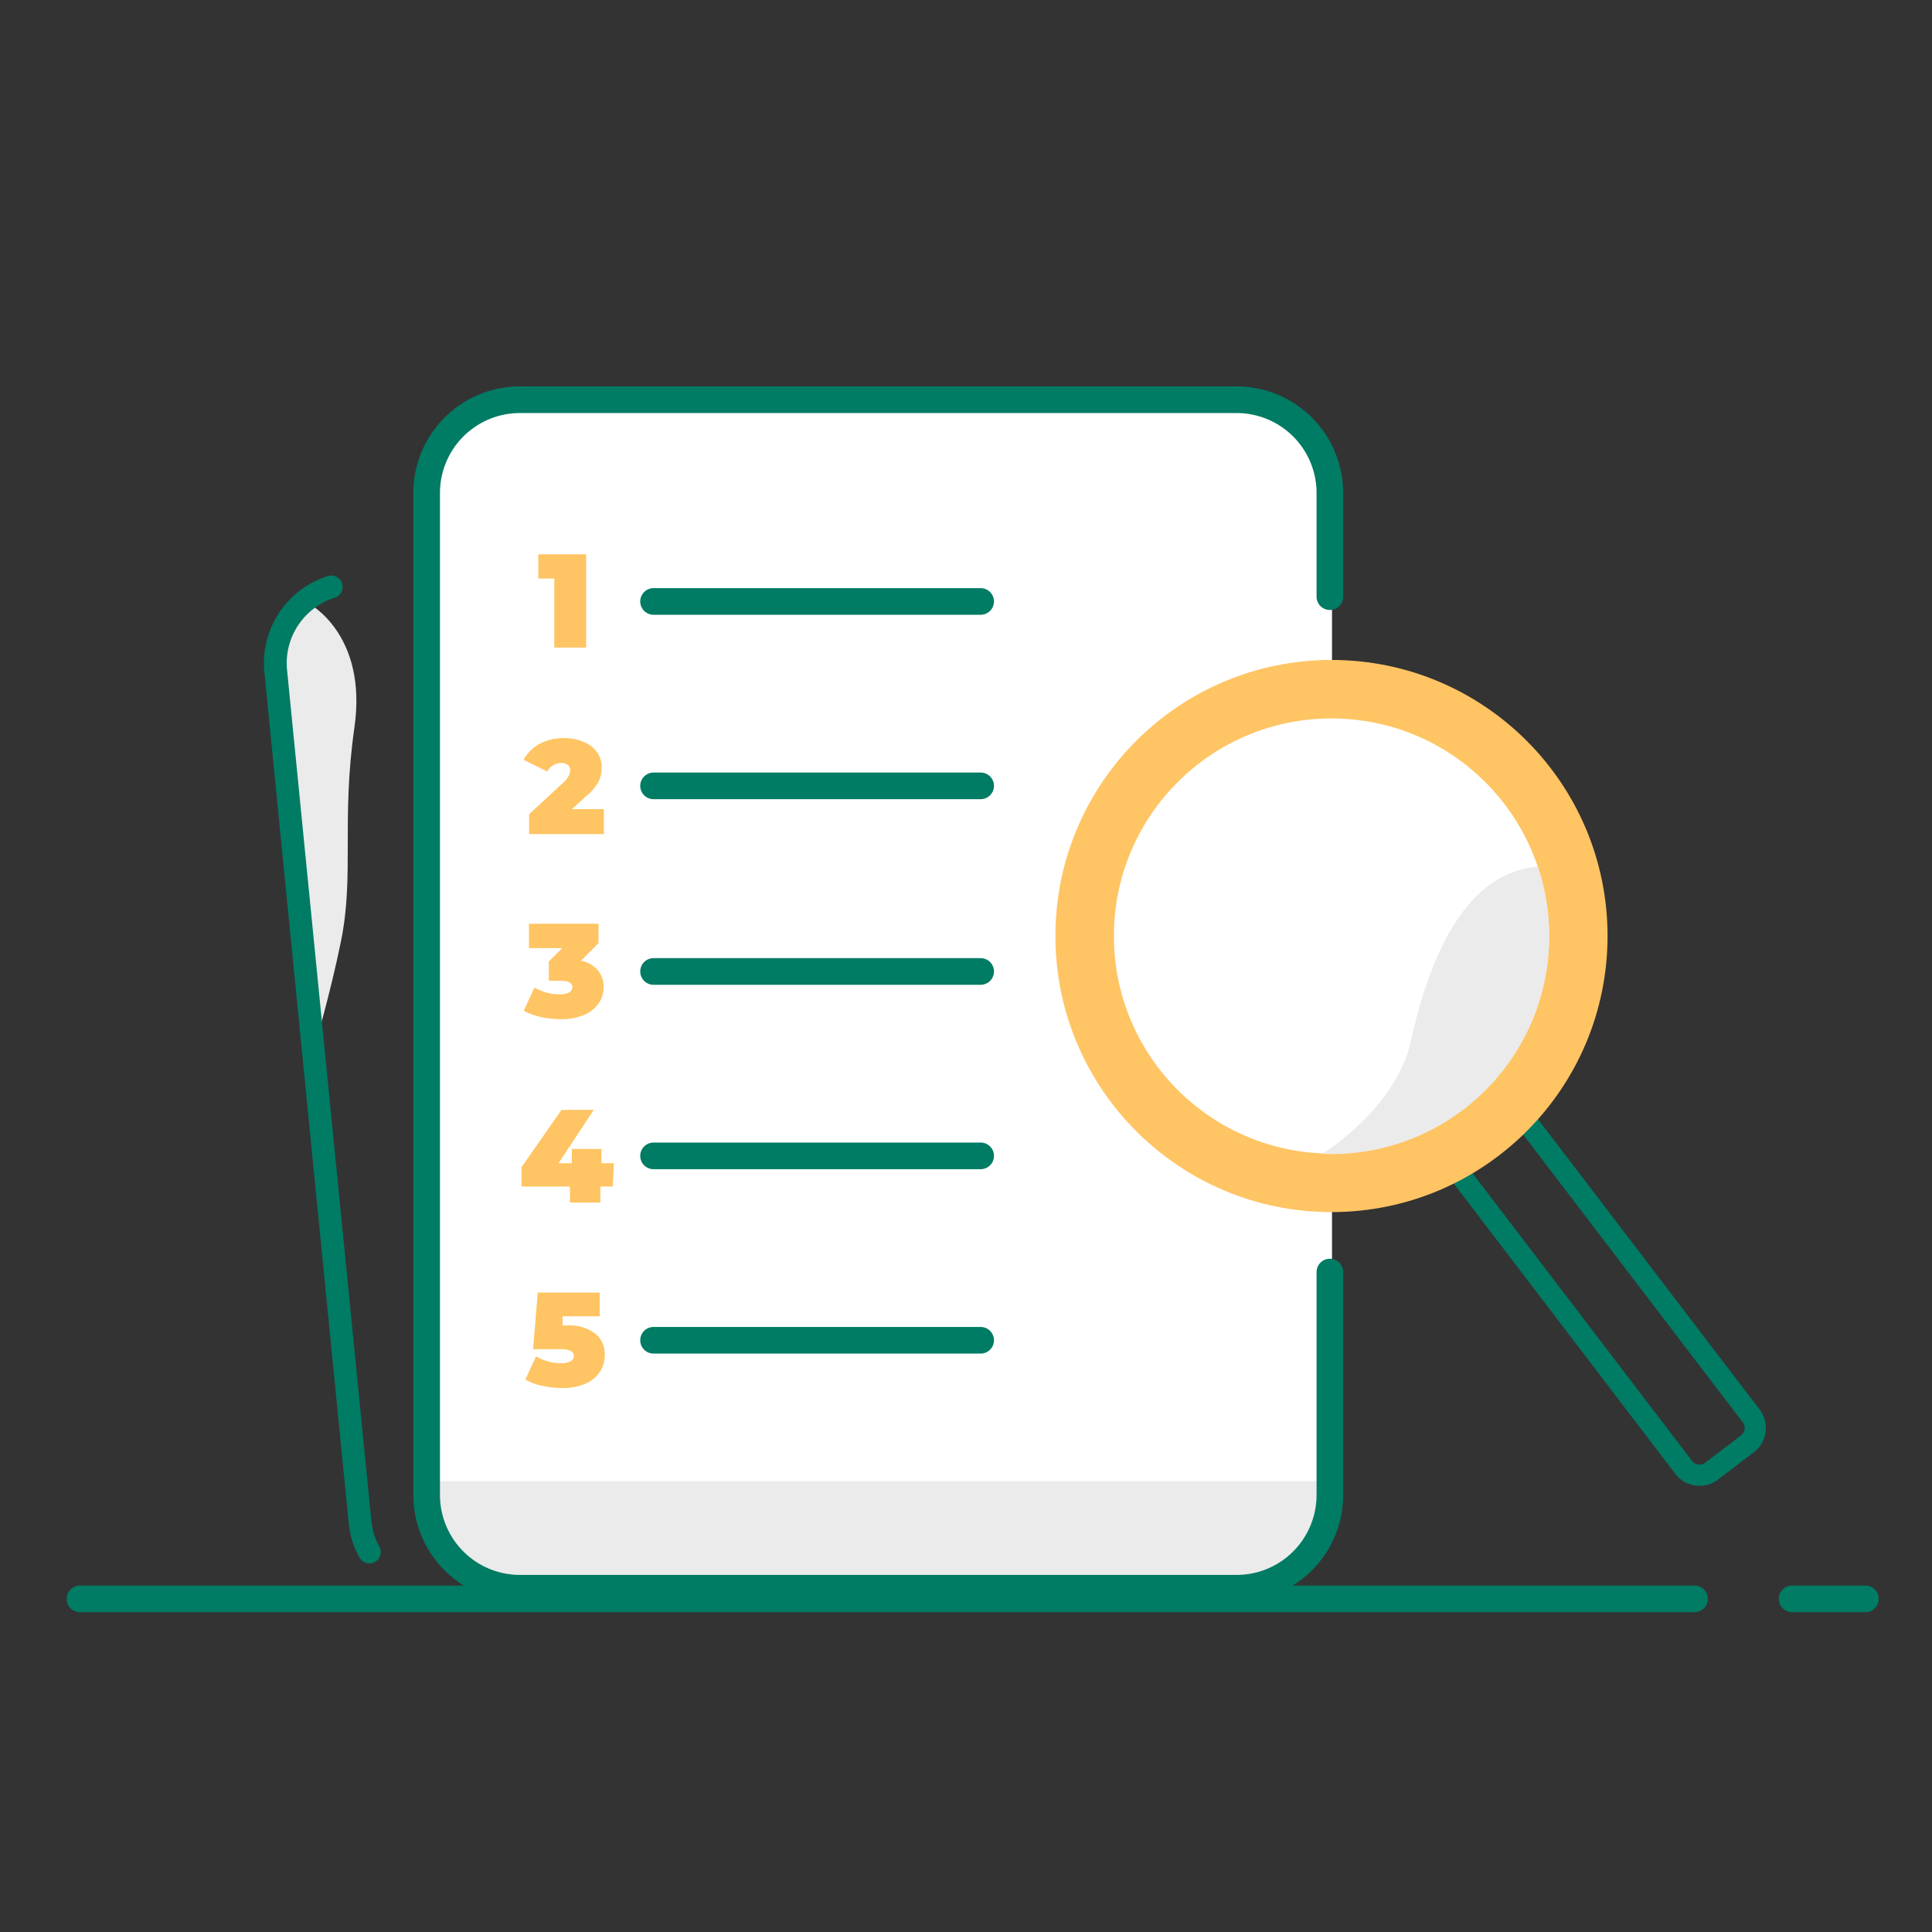 <svg width="145" height="145" fill="none" xmlns="http://www.w3.org/2000/svg"><rect width="100%" height="100%" fill="#333333" stroke="none"/><path d="M6 120h121.18m7.32 0h5.5" stroke="#007B64" stroke-width="2" stroke-linecap="round" stroke-linejoin="round"/><path d="M23.19 45.31s4.41 2.29 3.41 9.29c-1 7 0 11-1 16-.81 4-2 8-2 8l-2.82-27.37V48.6l1.36-2.76 1.05-.53z" fill="#EBEBEB"/><path d="M92.92 30.18h-53.9a7.05 7.05 0 00-7.05 7.05v74.9a7.05 7.05 0 007.05 7.05h53.9a7.05 7.05 0 007.05-7.05v-74.9a7.05 7.05 0 00-7.05-7.05z" fill="#fff"/><path d="M32.02 111.16h67.79v1.38a7.54 7.54 0 01-7.54 7.54H39.6a7.54 7.54 0 01-7.54-7.54v-1.38h-.04z" fill="#EBEBEB"/><path d="M111.33 82.388l-2.695 2.056a1.49 1.49 0 00-.28 2.088l18.012 23.602c.499.655 1.434.78 2.088.281l2.695-2.057a1.49 1.49 0 00.281-2.088l-18.013-23.602a1.49 1.49 0 00-2.088-.28z" stroke="#007B64" stroke-width="1.59" stroke-miterlimit="10"/><path d="M99.93 90.97c11.443 0 20.72-9.277 20.72-20.72s-9.277-20.72-20.72-20.72-20.72 9.277-20.72 20.72 9.277 20.72 20.72 20.72z" fill="#FFC463"/><path d="M99.93 86.58c9.019 0 16.33-7.311 16.33-16.33 0-9.019-7.311-16.33-16.33-16.33-9.019 0-16.33 7.311-16.33 16.33 0 9.019 7.311 16.33 16.33 16.33z" fill="#fff"/><path d="M105.78 78.6c-1.42 4.92-6.56 8-6.56 8a16.342 16.342 0 0016.846-13.738c.42-2.622.195-5.307-.656-7.822-4.81.43-7.87 5.35-9.63 13.56z" fill="#EBEBEB"/><path d="M49.05 45.14H73.6" stroke="#007B64" stroke-width="2" stroke-linecap="round" stroke-linejoin="round"/><path d="M43.99 41.6v7H41.6v-5.18h-1.2V41.6h3.59z" fill="#FFC463"/><path d="M49.05 58.98H73.6" stroke="#007B64" stroke-width="2" stroke-linecap="round" stroke-linejoin="round"/><path d="M45.32 60.73v1.87h-5.61v-1.49l2.53-2.34a1.87 1.87 0 00.44-.53.86.86 0 00.11-.43.51.51 0 00-.17-.4.77.77 0 00-.51-.14 1.09 1.09 0 00-.6.17 1.15 1.15 0 00-.43.47l-1.78-.89a3 3 0 011.17-1.18 3.74 3.74 0 011.86-.44 3.54 3.54 0 011.47.28 2.28 2.28 0 011 .76 2 2 0 01.36 1.16 2.51 2.51 0 01-.24 1.08c-.26.438-.6.825-1 1.14l-1 .91h2.4z" fill="#FFC463"/><path d="M49.05 72.91H73.6" stroke="#007B64" stroke-width="2" stroke-linecap="round" stroke-linejoin="round"/><path d="M44.87 72.82c.291.358.444.809.43 1.27a2.13 2.13 0 01-.34 1.17 2.46 2.46 0 01-1.07.89 4.3 4.3 0 01-1.79.34 7.348 7.348 0 01-1.5-.16 5 5 0 01-1.29-.47l.8-1.74c.294.163.606.29.93.38a4.09 4.09 0 001 .13c.228.01.456-.038.66-.14a.44.44 0 00.25-.4c0-.32-.28-.48-.83-.48h-.93v-1.45l1-1H39.7v-1.83h5.22v1.45L43.6 72.1a2.25 2.25 0 011.27.72z" fill="#FFC463"/><path d="M49.05 86.75H73.6" stroke="#007B64" stroke-width="2" stroke-linecap="round" stroke-linejoin="round"/><path d="M45.99 89.05h-.93v1.2h-2.29v-1.2h-3.63V87.6l3-4.3h2.42l-2.64 4h1v-1.07h2.22v1.07h.93l-.08 1.75z" fill="#FFC463"/><path d="M49.05 100.59H73.6" stroke="#007B64" stroke-width="2" stroke-linecap="round" stroke-linejoin="round"/><path d="M44.69 100.1a1.996 1.996 0 01.7 1.61c.001.432-.12.855-.35 1.22a2.445 2.445 0 01-1.06.9 4.138 4.138 0 01-1.79.34 6.696 6.696 0 01-1.48-.16 4.212 4.212 0 01-1.28-.47l.8-1.74c.287.17.597.298.92.38.326.091.662.134 1 .13.228.008.455-.04.66-.14a.455.455 0 00.26-.41.402.402 0 00-.23-.37 1.826 1.826 0 00-.83-.13h-2l.35-4.25h4.65v1.78h-2.79v.69h.36a3.18 3.18 0 012.11.62z" fill="#FFC463"/><path d="M99.81 95.47v16.73a7 7 0 01-7 7H39.02a7.003 7.003 0 01-7-7V37a7 7 0 017-7h53.79a7 7 0 017 7v7.78" stroke="#007B64" stroke-width="2" stroke-linecap="round" stroke-linejoin="round"/><path d="M27.72 116.48a6.113 6.113 0 01-.39-.86 6.431 6.431 0 01-.31-1.41l-6.33-63.87a6 6 0 014.17-6.29" stroke="#007B64" stroke-width="1.71" stroke-linecap="round" stroke-linejoin="round"/></svg>